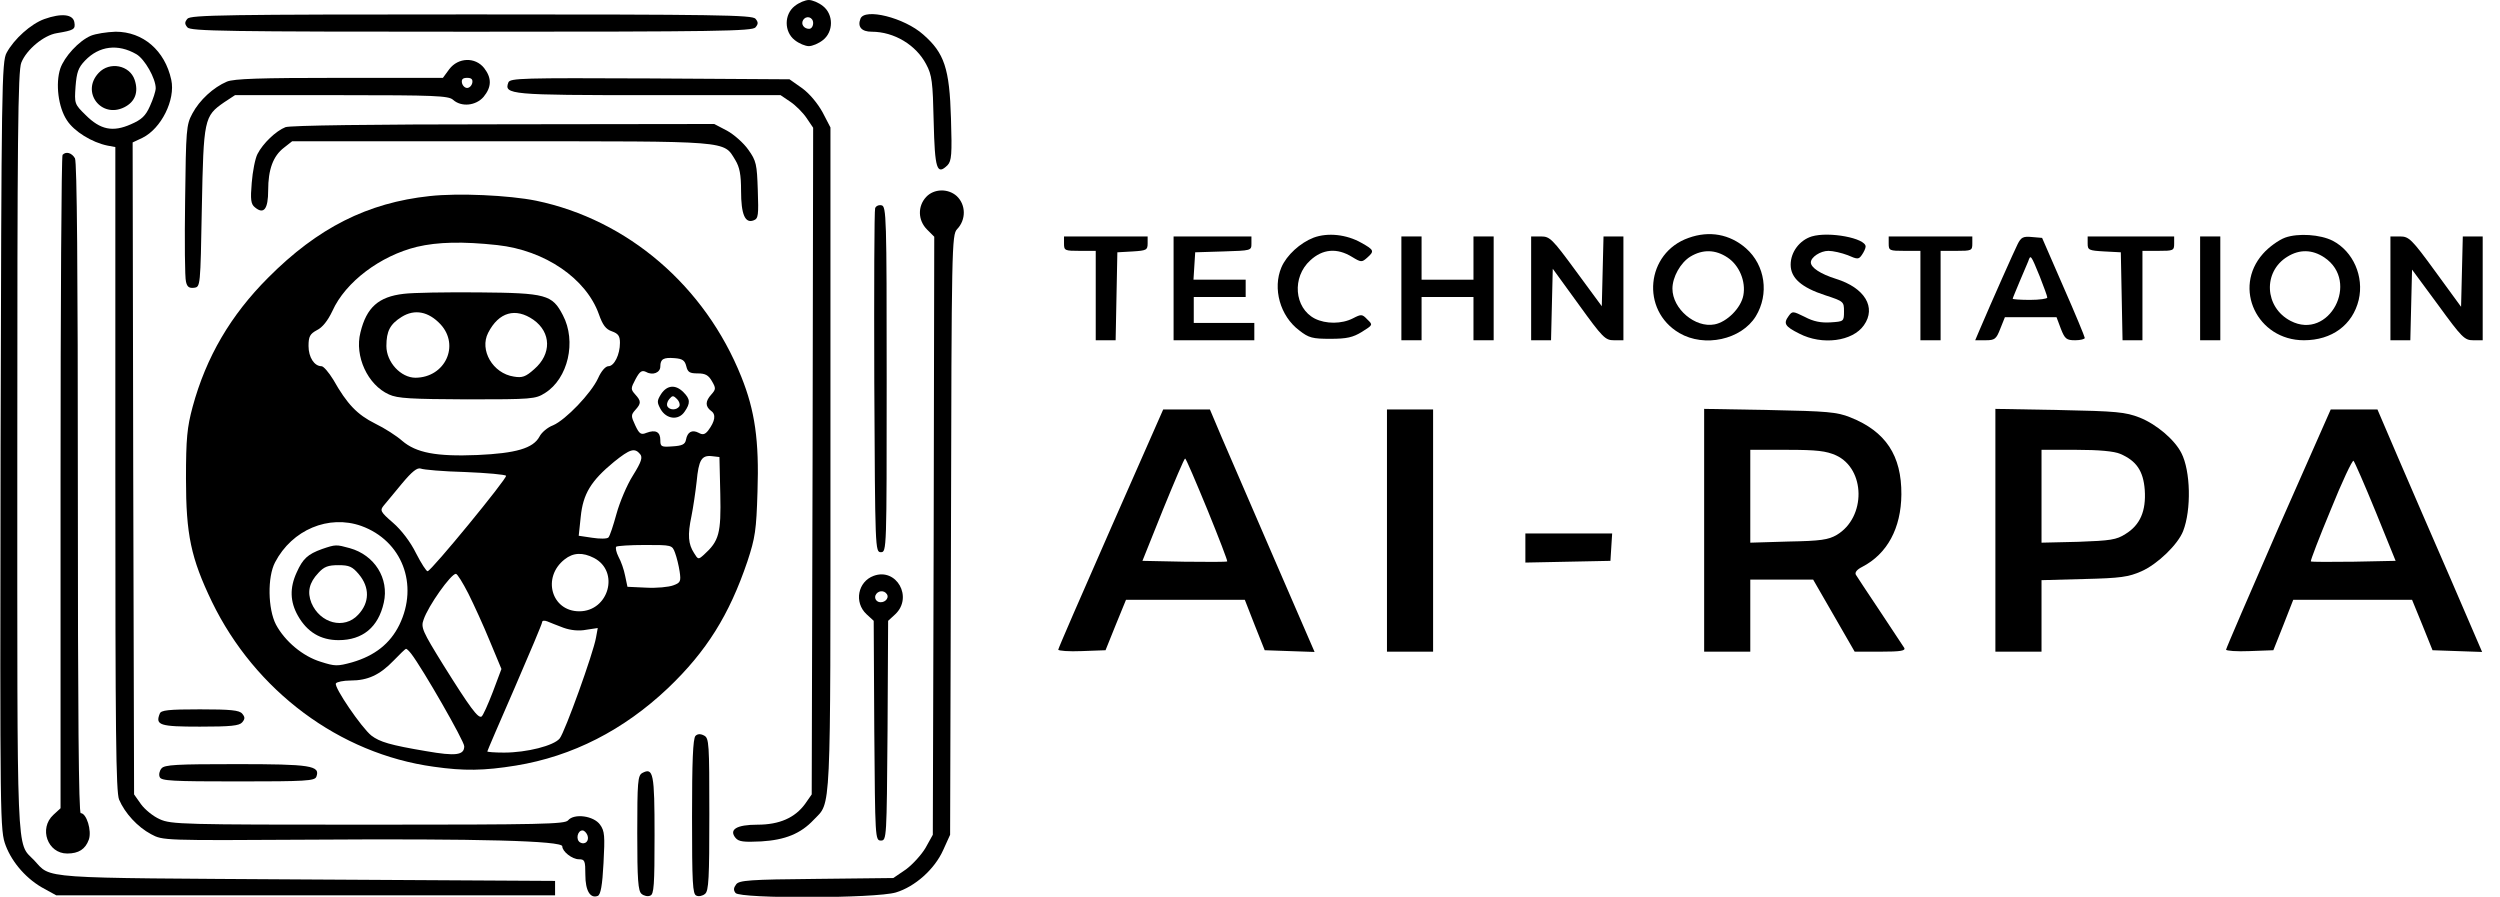 <?xml version="1.0" encoding="UTF-8" standalone="no"?> <svg xmlns="http://www.w3.org/2000/svg" version="1.0" width="867pt" height="311pt" viewBox="0 0 867 311" preserveAspectRatio="xMidYMid meet"><g transform="translate(0,311) scale(0.1,-0.1)" fill="#000000" stroke="none"><path d="M2756 3089 c-37 -29 -37 -89 0 -118 15 -12 37 -21 49 -21 12 0 34 9 49 21 37 29 37 89 0 118 -15 12 -37 21 -49 21 -12 0 -34 -9 -49 -21z m64 -59 c0 -11 -6 -20 -14 -20 -18 0 -29 16 -21 30 11 18 35 11 35 -10z"></path><path d="M154 3044 c-47 -17 -105 -69 -131 -117 -17 -30 -18 -117 -21 -1364 -2 -1317 -2 -1332 18 -1386 23 -60 74 -118 135 -150 l40 -22 865 0 865 0 0 25 0 25 -860 5 c-946 6 -885 1 -947 67 -62 64 -58 -23 -58 1418 0 1082 2 1321 14 1348 18 45 78 95 123 102 59 10 65 13 61 37 -4 29 -45 33 -104 12z"></path><path d="M650 3045 c-10 -12 -10 -18 0 -30 11 -13 133 -15 985 -15 852 0 974 2 985 15 10 12 10 18 0 30 -11 13 -133 15 -985 15 -852 0 -974 -2 -985 -15z"></path><path d="M2984 3045 c-11 -28 4 -45 39 -45 78 0 154 -46 189 -113 20 -37 23 -61 26 -199 4 -165 11 -187 48 -151 14 15 16 37 12 162 -5 174 -23 227 -96 291 -66 59 -204 93 -218 55z"></path><path d="M315 2986 c-42 -18 -92 -73 -106 -114 -17 -52 -7 -134 23 -179 25 -39 87 -77 141 -88 l27 -5 0 -1116 c0 -912 2 -1120 13 -1147 20 -47 64 -95 111 -120 41 -22 41 -22 551 -19 590 4 875 -4 875 -23 0 -18 34 -45 58 -45 20 0 22 -5 22 -54 0 -55 17 -83 43 -73 10 4 16 36 20 114 5 94 4 111 -12 133 -22 31 -90 40 -111 15 -11 -13 -90 -15 -694 -15 -642 0 -683 1 -722 19 -23 10 -52 34 -65 52 l-24 34 -3 1131 -2 1130 34 16 c65 32 115 132 100 201 -22 102 -98 167 -193 167 -31 -1 -69 -7 -86 -14z m158 -64 c29 -17 67 -84 67 -118 0 -10 -9 -38 -20 -62 -15 -34 -29 -47 -66 -63 -63 -28 -106 -19 -157 32 -39 38 -39 40 -35 99 4 49 9 65 33 90 49 51 114 59 178 22z m1564 -2708 c8 -20 -8 -36 -26 -25 -15 10 -8 41 9 41 6 0 13 -7 17 -16z"></path><path d="M342 2857 c-62 -66 9 -159 89 -119 38 19 50 53 36 95 -17 51 -87 65 -125 24z"></path><path d="M1558 2870 l-22 -30 -358 0 c-278 0 -366 -3 -391 -13 -47 -20 -95 -64 -120 -111 -21 -39 -22 -55 -25 -300 -2 -142 -1 -270 3 -283 4 -18 11 -23 28 -21 22 3 22 3 27 278 6 308 8 317 77 365 l38 25 369 0 c321 0 372 -2 387 -16 29 -26 79 -21 106 10 28 34 29 65 2 100 -31 39 -90 37 -121 -4z m80 -47 c-2 -10 -10 -18 -18 -18 -8 0 -16 8 -18 18 -2 12 3 17 18 17 15 0 20 -5 18 -17z"></path><path d="M1763 2824 c-16 -42 7 -44 487 -44 l457 0 34 -23 c18 -12 44 -38 56 -56 l23 -34 -2 -1156 -3 -1156 -23 -33 c-35 -48 -89 -72 -165 -72 -73 0 -100 -17 -76 -46 11 -13 28 -15 89 -12 83 5 137 27 182 75 61 64 58 -7 58 1252 l0 1149 -27 52 c-17 31 -45 65 -71 84 l-44 31 -484 3 c-445 2 -485 1 -491 -14z"></path><path d="M990 2669 c-33 -13 -78 -56 -97 -93 -8 -15 -17 -61 -20 -100 -5 -58 -3 -74 11 -85 31 -26 46 -6 46 59 0 72 17 119 55 148 l28 22 724 0 c803 0 771 3 813 -65 15 -25 20 -50 20 -107 0 -82 14 -114 44 -102 16 6 17 18 14 105 -3 89 -5 101 -33 140 -16 23 -50 53 -74 66 l-44 23 -731 -1 c-459 0 -740 -4 -756 -10z"></path><path d="M217 2573 c-4 -3 -7 -515 -7 -1136 l0 -1130 -25 -23 c-51 -47 -20 -134 48 -134 40 0 63 15 75 48 11 31 -8 92 -28 92 -7 0 -10 347 -10 1126 0 756 -3 1132 -10 1145 -11 19 -31 25 -43 12z"></path><path d="M3212 2427 c-30 -32 -29 -81 3 -113 l25 -25 -2 -1037 -3 -1037 -25 -45 c-14 -24 -45 -58 -68 -75 l-44 -30 -266 -3 c-233 -2 -269 -5 -279 -19 -9 -12 -10 -20 -2 -30 17 -20 486 -19 556 2 66 20 134 80 164 147 l24 53 3 1040 c2 1002 3 1040 21 1060 32 33 31 85 -1 115 -30 27 -79 26 -106 -3z"></path><path d="M1490 2430 c-215 -23 -388 -110 -560 -283 -130 -130 -215 -275 -262 -448 -19 -71 -23 -109 -23 -249 0 -194 17 -275 90 -427 150 -309 442 -527 769 -572 105 -15 174 -14 285 4 196 32 374 123 528 269 133 127 212 253 275 439 27 82 31 108 35 242 6 177 -9 281 -56 398 -126 315 -394 545 -712 611 -94 19 -270 27 -369 16z m235 -170 c165 -18 308 -116 352 -240 13 -37 24 -52 45 -59 22 -8 28 -16 28 -40 0 -41 -20 -81 -40 -81 -10 0 -25 -17 -36 -42 -24 -52 -112 -144 -156 -163 -19 -7 -40 -25 -47 -39 -22 -41 -82 -58 -215 -64 -144 -6 -213 8 -261 49 -19 17 -61 44 -94 60 -62 31 -97 67 -145 152 -16 26 -34 47 -41 47 -25 0 -45 31 -45 70 0 33 5 42 29 55 19 9 38 33 54 67 45 100 166 191 293 222 72 17 159 19 279 6z m655 -420 c5 -21 12 -25 40 -25 26 0 37 -6 49 -27 14 -24 14 -28 -2 -46 -21 -23 -22 -41 -1 -57 18 -12 14 -36 -10 -68 -11 -14 -19 -16 -33 -8 -23 12 -39 3 -44 -24 -3 -16 -13 -21 -47 -23 -39 -3 -42 -1 -42 22 0 28 -16 37 -48 25 -19 -8 -25 -4 -39 26 -15 32 -15 36 0 53 21 23 21 31 0 54 -16 18 -16 21 1 53 15 28 22 32 37 25 23 -13 49 -2 49 19 0 26 11 32 49 29 28 -2 36 -8 41 -28z m-160 -305 c9 -11 5 -26 -25 -74 -21 -33 -46 -93 -57 -133 -11 -40 -23 -77 -28 -82 -5 -5 -30 -5 -56 -1 l-47 7 7 66 c8 79 35 124 115 190 56 45 72 50 91 27z m278 -138 c3 -137 -4 -163 -57 -211 -19 -17 -20 -17 -34 6 -20 31 -23 62 -9 128 6 30 14 84 18 120 7 75 17 92 53 88 l26 -3 3 -128z m-885 76 c76 -3 140 -9 142 -13 5 -8 -259 -330 -272 -331 -4 -1 -22 27 -40 62 -19 39 -51 81 -80 106 -44 38 -46 43 -32 60 8 10 37 44 63 76 35 42 53 56 65 52 9 -4 78 -10 154 -12z m-360 -187 c141 -51 200 -203 132 -343 -32 -65 -85 -107 -164 -130 -51 -14 -59 -14 -109 2 -62 19 -124 71 -155 129 -28 54 -30 165 -3 216 59 113 186 166 299 126z m1088 -93 c6 -16 13 -45 16 -65 5 -34 3 -39 -22 -48 -16 -6 -58 -10 -94 -8 l-65 3 -8 38 c-4 21 -14 50 -23 66 -8 16 -11 31 -8 35 4 3 48 6 100 6 93 0 94 0 104 -27z m-281 -18 c90 -47 51 -185 -51 -185 -97 0 -130 118 -51 180 30 24 63 25 102 5z m-436 -123 c19 -38 53 -112 75 -166 l40 -96 -30 -80 c-17 -44 -34 -82 -39 -85 -12 -7 -40 31 -132 178 -73 118 -79 131 -69 158 16 48 95 159 112 159 5 0 24 -31 43 -68z m330 -119 c25 -9 54 -12 79 -7 l40 6 -6 -33 c-9 -53 -108 -328 -126 -350 -20 -25 -114 -49 -193 -49 -32 0 -58 2 -58 4 0 2 43 102 95 221 52 120 95 222 95 227 0 6 8 7 18 3 9 -4 35 -14 56 -22z m-528 -90 c40 -52 184 -303 184 -321 0 -31 -29 -35 -132 -17 -125 21 -161 32 -190 54 -34 27 -131 169 -123 181 3 5 26 10 51 10 59 0 101 19 149 69 21 22 41 41 43 41 3 0 11 -8 18 -17z"></path><path d="M1400 2091 c-87 -10 -129 -47 -150 -134 -21 -82 25 -182 99 -215 30 -14 77 -16 271 -17 225 0 237 1 270 22 80 50 110 179 62 270 -37 71 -57 77 -292 79 -113 1 -230 -1 -260 -5z m128 -106 c67 -73 16 -184 -87 -185 -51 0 -101 54 -101 110 0 52 13 76 53 101 45 28 93 19 135 -26z m322 16 c62 -44 63 -119 3 -171 -30 -27 -42 -31 -71 -26 -73 11 -120 92 -89 152 37 72 95 88 157 45z"></path><path d="M2293 1744 c-15 -24 -15 -29 -2 -53 20 -35 62 -40 83 -9 21 30 20 44 -4 68 -27 27 -56 25 -77 -6z m63 -43 c-9 -14 -33 -14 -41 -1 -4 6 -1 18 6 26 11 13 14 13 27 0 8 -8 11 -19 8 -25z"></path><path d="M1117 1206 c-50 -18 -67 -34 -88 -81 -25 -54 -23 -102 4 -150 32 -57 79 -85 141 -85 84 0 138 45 157 130 19 84 -32 165 -118 189 -47 13 -49 13 -96 -3z m127 -87 c39 -46 38 -99 -2 -141 -48 -52 -132 -30 -162 41 -15 38 -8 70 24 104 20 22 34 27 70 27 37 0 48 -5 70 -31z"></path><path d="M3035 2388 c-3 -7 -4 -278 -3 -603 3 -582 3 -590 23 -590 20 0 20 7 20 600 0 564 -1 600 -18 603 -9 2 -19 -2 -22 -10z"></path><path d="M4556 2286 c-47 -18 -94 -61 -112 -103 -31 -73 -5 -169 62 -219 33 -26 46 -29 108 -29 57 0 78 5 109 24 38 24 39 24 19 43 -18 19 -21 19 -50 4 -39 -20 -94 -20 -132 -1 -72 37 -80 144 -16 202 43 40 93 44 145 12 31 -19 34 -19 52 -3 26 23 25 27 -20 52 -51 29 -116 36 -165 18z"></path><path d="M5856 2285 c-148 -52 -167 -251 -32 -330 87 -51 215 -23 265 58 47 77 33 177 -34 236 -56 49 -127 62 -199 36z m135 -68 c41 -27 64 -83 55 -131 -8 -44 -57 -93 -100 -101 -67 -13 -146 54 -146 124 0 40 28 90 62 111 43 26 87 25 129 -3z"></path><path d="M6283 2290 c-42 -13 -73 -54 -73 -98 0 -46 37 -79 120 -106 64 -21 65 -22 65 -56 0 -35 -1 -35 -47 -38 -33 -2 -59 3 -89 19 -41 20 -43 21 -56 3 -19 -26 -13 -36 37 -61 79 -41 185 -27 224 29 44 62 3 130 -97 161 -54 17 -87 39 -87 57 0 18 33 40 61 40 16 0 46 -7 67 -15 34 -15 38 -15 49 1 7 10 13 23 13 29 0 29 -127 53 -187 35z"></path><path d="M7925 2286 c-22 -8 -57 -33 -77 -56 -106 -119 -20 -300 142 -300 97 0 169 53 190 140 19 81 -19 168 -90 205 -43 22 -120 27 -165 11z m136 -69 c125 -84 16 -289 -117 -220 -91 47 -97 171 -11 223 42 26 86 25 128 -3z"></path><path d="M3690 2265 c0 -24 3 -25 55 -25 l55 0 0 -155 0 -155 35 0 34 0 3 153 3 152 53 3 c48 3 52 5 52 28 l0 24 -145 0 -145 0 0 -25z"></path><path d="M4070 2110 l0 -180 140 0 140 0 0 30 0 30 -105 0 -105 0 0 45 0 45 90 0 90 0 0 30 0 30 -91 0 -90 0 3 48 3 47 98 3 c96 3 97 3 97 27 l0 25 -135 0 -135 0 0 -180z"></path><path d="M4860 2110 l0 -180 35 0 35 0 0 75 0 75 90 0 90 0 0 -75 0 -75 35 0 35 0 0 180 0 180 -35 0 -35 0 0 -75 0 -75 -90 0 -90 0 0 75 0 75 -35 0 -35 0 0 -180z"></path><path d="M5310 2110 l0 -180 35 0 34 0 3 124 3 124 90 -124 c83 -115 92 -124 122 -124 l33 0 0 180 0 180 -35 0 -34 0 -3 -121 -3 -121 -89 121 c-83 113 -91 121 -122 121 l-34 0 0 -180z"></path><path d="M6550 2265 c0 -24 3 -25 55 -25 l55 0 0 -155 0 -155 35 0 35 0 0 155 0 155 55 0 c52 0 55 1 55 25 l0 25 -145 0 -145 0 0 -25z"></path><path d="M6997 2263 c-12 -24 -87 -192 -133 -300 l-14 -33 36 0 c32 0 37 4 51 40 l16 40 89 0 90 0 15 -40 c14 -36 20 -40 50 -40 18 0 33 4 33 8 0 4 -33 84 -74 177 l-74 170 -35 3 c-31 3 -38 -1 -50 -25z m77 -112 c14 -36 26 -68 26 -73 0 -4 -27 -8 -60 -8 -33 0 -60 2 -60 4 0 2 11 28 23 57 13 30 27 63 31 73 8 24 9 23 40 -53z"></path><path d="M7240 2265 c0 -22 4 -24 58 -27 l57 -3 3 -152 3 -153 34 0 35 0 0 155 0 155 55 0 c52 0 55 1 55 25 l0 25 -150 0 -150 0 0 -25z"></path><path d="M7630 2110 l0 -180 35 0 35 0 0 180 0 180 -35 0 -35 0 0 -180z"></path><path d="M8290 2110 l0 -180 35 0 34 0 3 123 3 122 90 -122 c83 -114 92 -123 122 -123 l33 0 0 180 0 180 -35 0 -34 0 -3 -122 -3 -122 -89 122 c-83 114 -92 122 -123 122 l-33 0 0 -180z"></path><path d="M3852 1277 c-100 -227 -182 -416 -182 -420 0 -4 37 -7 82 -5 l82 3 35 87 36 88 206 0 206 0 34 -87 35 -88 86 -3 87 -3 -140 323 c-77 178 -159 367 -182 421 l-41 97 -81 0 -81 0 -182 -413z m335 66 c40 -98 71 -179 69 -180 -2 -2 -69 -2 -149 -1 l-145 3 71 177 c40 98 74 178 77 178 3 0 37 -80 77 -177z"></path><path d="M4810 1270 l0 -420 80 0 80 0 0 420 0 420 -80 0 -80 0 0 -420z"></path><path d="M5910 1271 l0 -421 80 0 80 0 0 125 0 125 109 0 109 0 72 -125 72 -125 89 0 c70 0 88 3 83 13 -4 6 -42 64 -84 127 -42 63 -80 120 -84 127 -4 8 4 18 22 27 87 45 135 134 136 251 1 135 -54 219 -178 268 -45 18 -79 21 -278 25 l-228 4 0 -421z m457 260 c103 -47 105 -215 3 -276 -29 -17 -56 -21 -167 -23 l-133 -4 0 161 0 161 128 0 c103 0 135 -4 169 -19z"></path><path d="M6920 1271 l0 -421 80 0 80 0 0 124 0 124 148 4 c126 3 154 7 199 27 56 25 126 93 144 139 29 74 26 209 -6 271 -24 47 -87 100 -145 123 -49 19 -80 22 -277 26 l-223 4 0 -421z m433 265 c56 -24 80 -59 85 -125 5 -73 -16 -122 -67 -153 -31 -20 -52 -23 -163 -27 l-128 -3 0 161 0 161 120 0 c80 0 132 -5 153 -14z"></path><path d="M7901 1278 c-99 -227 -181 -417 -181 -421 0 -4 37 -7 82 -5 l82 3 35 88 34 87 206 0 206 0 36 -88 35 -87 86 -3 86 -3 -109 253 c-61 139 -142 328 -182 420 l-72 168 -81 0 -81 0 -182 -412z m338 57 l69 -170 -145 -3 c-80 -1 -147 -1 -149 1 -2 2 29 83 69 179 39 97 75 173 79 170 4 -4 39 -84 77 -177z"></path><path d="M5290 1210 l0 -51 148 3 147 3 3 48 3 47 -150 0 -151 0 0 -50z"></path><path d="M3030 1113 c-55 -20 -69 -92 -25 -133 l25 -23 2 -381 c3 -373 3 -381 23 -381 20 0 20 8 23 381 l2 381 25 23 c62 59 4 162 -75 133z m46 -64 c9 -15 -11 -33 -30 -26 -9 4 -13 13 -10 22 7 17 30 20 40 4z"></path><path d="M554 635 c-16 -40 0 -45 139 -45 107 0 137 3 147 15 10 12 10 18 0 30 -10 12 -40 15 -147 15 -110 0 -135 -3 -139 -15z"></path><path d="M2412 558 c-9 -9 -12 -91 -12 -280 0 -231 2 -269 15 -274 8 -4 22 -1 30 6 13 10 15 55 15 276 0 246 -1 264 -18 273 -13 7 -23 6 -30 -1z"></path><path d="M560 445 c-7 -8 -10 -22 -6 -30 5 -13 43 -15 271 -15 237 0 266 2 272 16 15 39 -19 44 -278 44 -206 0 -249 -2 -259 -15z"></path><path d="M2227 429 c-15 -9 -17 -30 -17 -208 0 -164 3 -201 15 -211 8 -7 22 -10 30 -6 13 4 15 37 15 209 0 215 -4 237 -43 216z"></path></g></svg> 